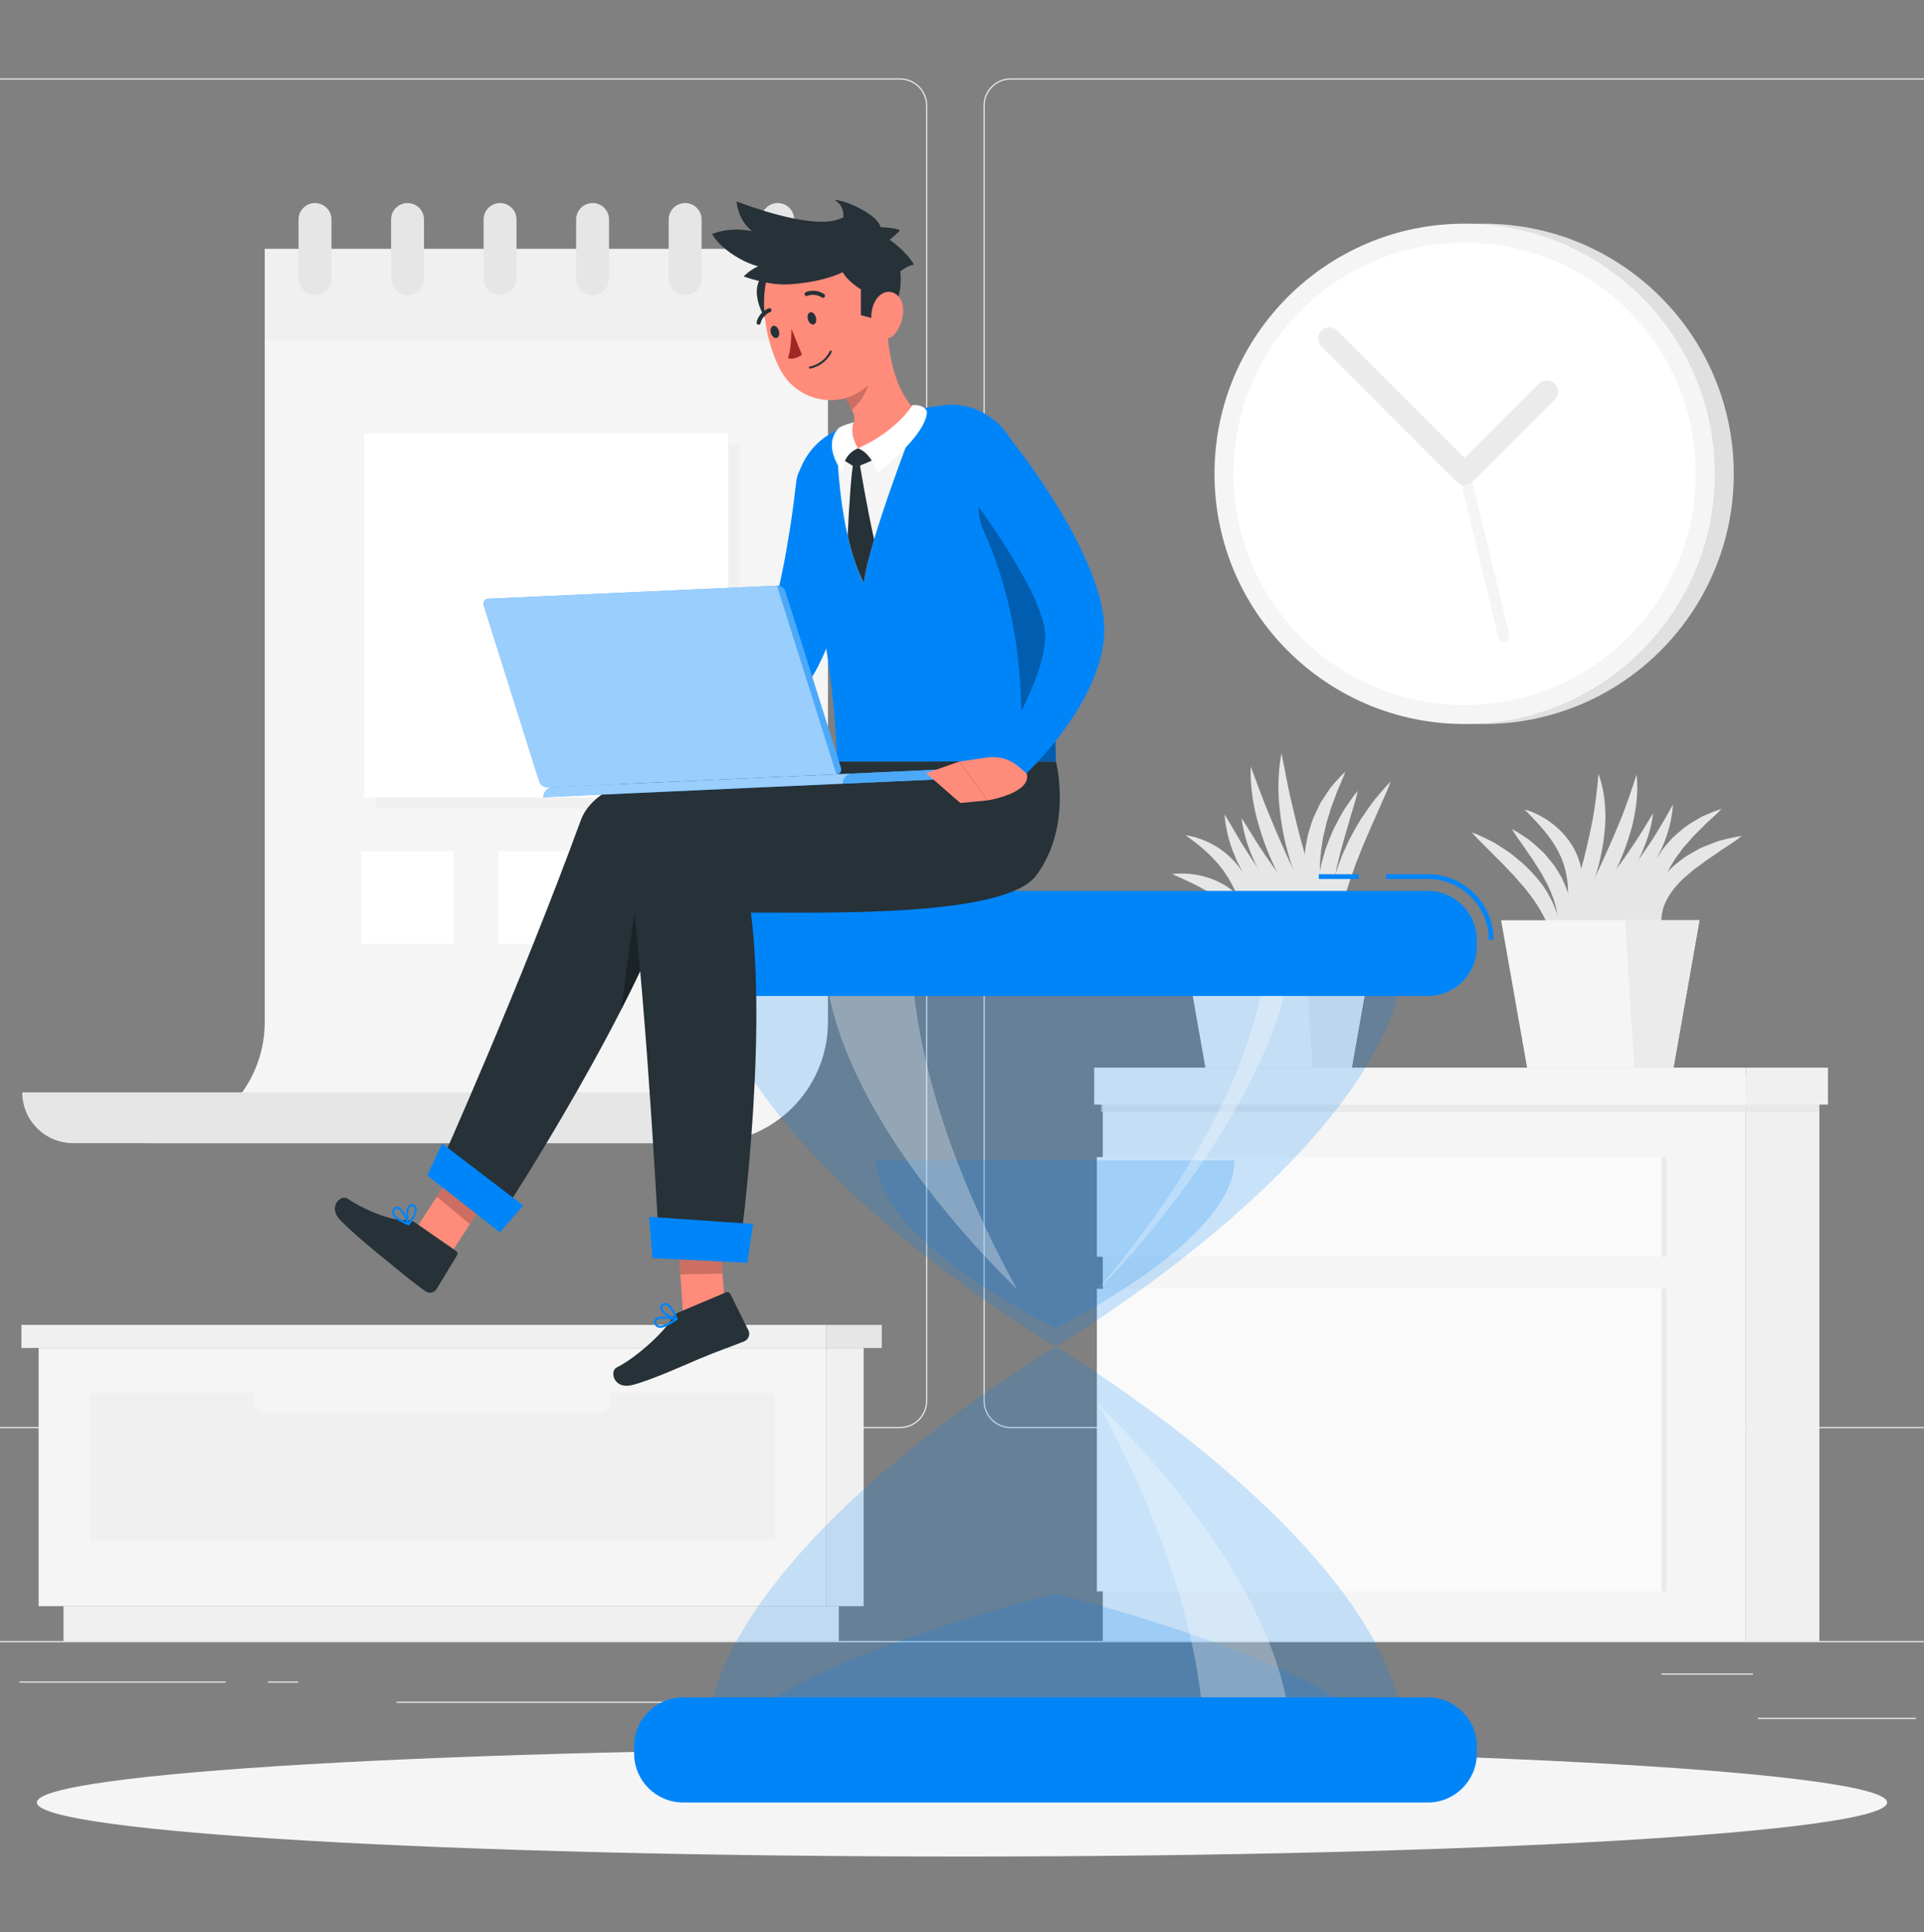 <svg width="250" height="251" viewBox="0 0 250 251" fill="none" xmlns="http://www.w3.org/2000/svg">
<rect x="0" y="0" width="250" height="251" fill="#808080" stroke="none"/>
<g clip-path="url(#clip0_699_7363)">
<path d="M280 213.194H-30V213.349H280V213.194Z" fill="#EBEBEB"/>
<path d="M248.938 223.173H228.402V223.328H248.938V223.173Z" fill="#EBEBEB"/>
<path d="M175.358 224.855H169.969V225.01H175.358V224.855Z" fill="#EBEBEB"/>
<path d="M227.782 217.415H215.883V217.57H227.782V217.415Z" fill="#EBEBEB"/>
<path d="M29.303 218.457H2.523V218.612H29.303V218.457Z" fill="#EBEBEB"/>
<path d="M38.751 218.457H34.824V218.612H38.751V218.457Z" fill="#EBEBEB"/>
<path d="M109.591 221.076H51.512V221.231H109.591V221.076Z" fill="#EBEBEB"/>
<path d="M116.948 185.543H-2.774C-4.725 185.543 -6.312 183.956 -6.312 182.005V13.717C-6.312 11.766 -4.725 10.178 -2.774 10.178H116.948C118.898 10.178 120.486 11.766 120.486 13.717V182.005C120.486 183.956 118.898 185.543 116.948 185.543ZM-2.774 10.333C-4.64 10.333 -6.157 11.851 -6.157 13.717V182.005C-6.157 183.871 -4.64 185.389 -2.774 185.389H116.948C118.813 185.389 120.331 183.871 120.331 182.005V13.717C120.331 11.851 118.813 10.333 116.948 10.333L-2.774 10.333Z" fill="#EBEBEB"/>
<path d="M251.052 185.543H131.331C129.38 185.543 127.793 183.956 127.793 182.005V13.717C127.793 11.766 129.381 10.178 131.331 10.178H251.052C253.004 10.178 254.591 11.766 254.591 13.717V182.005C254.592 183.956 253.004 185.543 251.052 185.543ZM131.331 10.333C129.466 10.333 127.948 11.851 127.948 13.717V182.005C127.948 183.871 129.466 185.389 131.331 185.389H251.052C252.918 185.389 254.436 183.871 254.436 182.005V13.717C254.436 11.851 252.918 10.333 251.052 10.333L131.331 10.333Z" fill="#EBEBEB"/>
<path d="M192.78 94.063C210.731 94.063 225.283 79.511 225.283 61.56C225.283 43.61 210.731 29.058 192.78 29.058C174.829 29.058 160.277 43.61 160.277 61.56C160.277 79.511 174.829 94.063 192.78 94.063Z" fill="#E0E0E0"/>
<path d="M190.311 94.063C208.262 94.063 222.814 79.511 222.814 61.56C222.814 43.61 208.262 29.058 190.311 29.058C172.361 29.058 157.809 43.61 157.809 61.56C157.809 79.511 172.361 94.063 190.311 94.063Z" fill="#F5F5F5"/>
<path d="M211.548 82.8C223.278 71.07 223.278 52.053 211.548 40.323C199.819 28.593 180.801 28.593 169.071 40.323C157.341 52.053 157.341 71.07 169.071 82.8C180.801 94.53 199.819 94.53 211.548 82.8Z" fill="white"/>
<path d="M195.427 83.424C195.099 83.424 194.8 83.2 194.719 82.867L189.603 61.731C189.508 61.341 189.748 60.947 190.139 60.852C190.528 60.756 190.923 60.997 191.018 61.389L196.135 82.524C196.229 82.914 195.989 83.308 195.599 83.403C195.541 83.418 195.484 83.424 195.427 83.424Z" fill="#F5F5F5"/>
<path d="M190.311 63.018C189.937 63.018 189.565 62.876 189.281 62.591L171.704 45.014C171.135 44.446 171.135 43.524 171.704 42.955C172.273 42.386 173.194 42.386 173.763 42.955L190.311 59.502L199.96 49.853C200.529 49.283 201.451 49.283 202.02 49.853C202.588 50.421 202.588 51.343 202.02 51.912L191.34 62.591C191.056 62.876 190.684 63.018 190.311 63.018Z" fill="#EBEBEB"/>
<path d="M107.327 208.667H112.223V175.126H107.327V208.667Z" fill="#F0F0F0"/>
<path d="M8.252 213.192H108.992V208.666H8.252V213.192Z" fill="#F0F0F0"/>
<path d="M107.329 175.126H5.02V208.667H107.329V175.126Z" fill="#F5F5F5"/>
<path d="M100.712 180.963H11.641V200.119H100.712V180.963Z" fill="#F0F0F0"/>
<path d="M34.503 183.531H77.844C78.652 183.531 79.312 182.87 79.312 182.063V181.787C79.312 180.979 78.651 180.318 77.844 180.318H34.503C33.696 180.318 33.035 180.979 33.035 181.787V182.063C33.035 182.871 33.696 183.531 34.503 183.531Z" fill="#F5F5F5"/>
<path d="M2.776 175.125H107.328V172.129H2.776V175.125Z" fill="#F0F0F0"/>
<path d="M114.577 172.13H107.328V175.126H114.577V172.13Z" fill="#E6E6E6"/>
<path d="M236.406 139.712H226.859V213.194H236.406V139.712Z" fill="#F0F0F0"/>
<path d="M143.292 213.194H226.859V139.713H143.292V213.194Z" fill="#F5F5F5"/>
<path d="M142.527 206.744H215.898V167.443H142.527V206.744Z" fill="#FAFAFA"/>
<path d="M142.527 163.271H215.898V150.333H142.527V163.271Z" fill="#FAFAFA"/>
<path opacity="0.7" d="M216.553 167.442H215.898V206.744H216.553V167.442Z" fill="#E6E6E6"/>
<path opacity="0.7" d="M216.553 150.332H215.898V163.271H216.553V150.332Z" fill="#E6E6E6"/>
<path opacity="0.7" d="M236.404 142.812H143.078V144.474H236.404V142.812Z" fill="#E6E6E6"/>
<path d="M237.522 138.707H226.859V143.513H237.522V138.707Z" fill="#F0F0F0"/>
<path d="M142.177 143.513H226.859V138.707H142.177V143.513Z" fill="#F5F5F5"/>
<path d="M173.947 124.56C173.327 123.689 173.038 122.622 172.832 121.573C172.674 120.514 172.594 119.429 172.669 118.36C172.801 116.22 173.267 114.105 174.019 112.126C174.351 111.115 174.834 110.174 175.261 109.209C175.754 108.278 176.255 107.352 176.808 106.461C177.389 105.587 177.984 104.724 178.617 103.892C179.292 103.087 179.959 102.282 180.699 101.536C180.341 102.535 179.909 103.475 179.485 104.414C179.06 105.352 178.68 106.306 178.24 107.223L177.042 110.018L176.492 111.424L176.204 112.121L175.958 112.83C175.242 114.704 174.687 116.616 174.274 118.559C174.064 119.532 173.918 120.516 173.84 121.516C173.762 122.517 173.756 123.529 173.947 124.56Z" fill="#E6E6E6"/>
<path d="M161.907 126.202C161.962 124.614 161.865 123.12 161.518 121.743C161.177 120.368 160.568 119.15 159.7 118.123C158.821 117.101 157.695 116.261 156.425 115.543C155.159 114.809 153.758 114.228 152.309 113.55C153.898 113.381 155.515 113.542 157.073 114.056C157.853 114.311 158.613 114.663 159.33 115.112C160.04 115.572 160.703 116.13 161.273 116.788C162.403 118.115 163.053 119.842 163.12 121.522C163.188 123.202 162.782 124.854 161.907 126.202Z" fill="#E6E6E6"/>
<path d="M162.445 125.986C162.381 124.179 162.235 122.454 161.954 120.779C161.671 119.108 161.255 117.493 160.597 115.998C159.954 114.496 159.079 113.12 157.972 111.882C156.864 110.643 155.522 109.574 154.051 108.509C155.844 108.776 157.589 109.534 159.075 110.693C160.556 111.859 161.75 113.433 162.49 115.181C163.252 116.923 163.573 118.813 163.565 120.656C163.541 122.498 163.222 124.334 162.445 125.986Z" fill="#E6E6E6"/>
<path d="M173.118 122.817C171.736 121.084 170.659 119.15 169.708 117.168C168.773 115.176 168.007 113.102 167.407 110.978C166.792 108.859 166.413 106.667 166.211 104.465C166.02 102.262 166.102 100.024 166.515 97.856C166.968 100.029 167.312 102.134 167.814 104.22C168.304 106.302 168.8 108.371 169.393 110.423C169.971 112.477 170.579 114.527 171.215 116.582C171.843 118.642 172.503 120.695 173.118 122.817Z" fill="#E6E6E6"/>
<path d="M172.562 122.663C170.99 121.182 169.681 119.472 168.481 117.7C167.295 115.917 166.255 114.035 165.362 112.082C164.46 110.133 163.762 108.085 163.23 105.999C162.719 103.907 162.441 101.745 162.516 99.594C163.296 101.61 163.974 103.574 164.774 105.503C165.572 107.428 166.368 109.341 167.24 111.23C168.102 113.122 168.985 115.008 169.886 116.901C170.78 118.8 171.696 120.692 172.562 122.663Z" fill="#E6E6E6"/>
<path d="M174.864 124.645C173.099 123.753 171.532 122.557 170.062 121.265C168.603 119.958 167.269 118.509 166.07 116.949C164.859 115.401 163.845 113.691 162.995 111.913C162.157 110.128 161.567 108.214 161.32 106.264C162.385 107.931 163.327 109.561 164.409 111.118C165.481 112.672 166.551 114.211 167.71 115.698C168.856 117.192 170.029 118.671 171.23 120.147C172.427 121.629 173.651 123.094 174.864 124.645Z" fill="#E6E6E6"/>
<path d="M171.495 122.672C169.786 122.01 168.256 120.982 166.856 119.822C165.456 118.655 164.2 117.312 163.113 115.843C162.551 115.12 162.08 114.332 161.6 113.555C161.178 112.741 160.723 111.948 160.403 111.086C159.68 109.409 159.259 107.602 159.109 105.793C160.081 107.349 160.881 108.891 161.845 110.344C162.284 111.091 162.8 111.789 163.258 112.516C163.771 113.211 164.232 113.935 164.767 114.612C165.789 115.997 166.862 117.349 167.992 118.674C169.117 120.008 170.282 121.314 171.495 122.672Z" fill="#E6E6E6"/>
<path d="M174.137 123.737C173.323 123.216 172.741 122.379 172.289 121.514C171.875 120.63 171.54 119.684 171.393 118.715C171.072 116.778 171.153 114.791 171.554 112.913C171.731 111.965 172.024 111.053 172.299 110.139C172.649 109.253 172.966 108.354 173.389 107.507C173.823 106.665 174.26 105.826 174.76 105.027C175.295 104.244 175.82 103.463 176.425 102.733C176.228 103.673 175.951 104.56 175.682 105.446C175.401 106.325 175.19 107.225 174.903 108.088C174.641 108.96 174.435 109.842 174.172 110.704L173.867 112.012C173.764 112.447 173.635 112.878 173.576 113.317C173.201 115.058 173.005 116.807 173.002 118.557C172.994 119.435 173.077 120.307 173.239 121.179C173.401 122.053 173.668 122.913 174.137 123.737Z" fill="#E6E6E6"/>
<path d="M172.988 121.756C171.601 120.356 170.685 118.529 170.114 116.62C169.561 114.701 169.347 112.653 169.574 110.647C169.608 110.143 169.732 109.652 169.81 109.155L169.956 108.415L170.174 107.695C170.332 107.219 170.47 106.737 170.649 106.271C170.854 105.816 171.068 105.365 171.284 104.918L171.614 104.252L172.016 103.626L172.839 102.4C173.449 101.628 174.12 100.906 174.817 100.232C174.494 101.172 174.065 102.019 173.721 102.899L173.231 104.22L172.978 104.869L172.783 105.537C172.651 105.979 172.517 106.418 172.373 106.851L172.068 108.184L171.909 108.845L171.815 109.518C171.757 109.966 171.646 110.408 171.624 110.859C171.419 112.654 171.474 114.465 171.695 116.281C171.916 118.105 172.344 119.917 172.988 121.756Z" fill="#E6E6E6"/>
<path d="M170.37 121.003L161.484 113.096L162.801 123.827L170.37 121.003Z" fill="#E6E6E6"/>
<path d="M153.25 119.56H179.025L175.65 138.708H156.625L153.25 119.56Z" fill="#F5F5F5"/>
<path d="M169.352 119.56H179.024L175.65 138.708H170.569L169.352 119.56Z" fill="#EBEBEB"/>
<path d="M201.796 124.599C201.919 123.712 201.874 122.87 201.69 122.057C201.512 121.25 201.272 120.476 200.923 119.74C200.245 118.268 199.356 116.896 198.3 115.614C198.069 115.273 197.765 114.979 197.494 114.663C197.219 114.348 196.958 114.023 196.67 113.715C196.07 113.123 195.52 112.478 194.908 111.88C194.287 111.293 193.705 110.652 193.081 110.046C192.461 109.435 191.831 108.826 191.246 108.133C192.085 108.444 192.88 108.84 193.685 109.233C194.478 109.641 195.208 110.153 195.957 110.644C196.336 110.883 196.675 111.178 197.023 111.462C197.373 111.745 197.711 112.041 198.055 112.333C198.697 112.969 199.343 113.609 199.911 114.327C201.068 115.735 201.983 117.41 202.456 119.226C202.696 120.13 202.775 121.088 202.697 122.017C202.608 122.94 202.349 123.875 201.796 124.599Z" fill="#E6E6E6"/>
<path d="M216.289 122C215.638 121.47 215.182 120.708 214.893 119.879C214.729 119.463 214.683 119.019 214.617 118.568C214.599 118.344 214.617 118.118 214.621 117.89C214.63 117.662 214.623 117.428 214.685 117.21C214.997 115.395 216.065 113.827 217.313 112.646C217.626 112.347 217.974 112.102 218.304 111.83C218.646 111.574 218.973 111.294 219.344 111.098C219.708 110.887 220.068 110.672 220.436 110.472C220.62 110.373 220.799 110.264 220.986 110.175L221.561 109.934C221.944 109.775 222.329 109.623 222.716 109.478C223.099 109.326 223.489 109.192 223.892 109.101C224.698 108.908 225.495 108.713 226.316 108.608C225.663 109.139 224.985 109.578 224.315 110.021C223.972 110.225 223.646 110.457 223.325 110.689C223 110.917 222.674 111.138 222.347 111.353C221.672 111.757 221.096 112.273 220.461 112.704C220.136 112.914 219.864 113.173 219.579 113.419C219.298 113.665 218.988 113.888 218.726 114.148C217.654 115.168 216.754 116.291 216.253 117.599C216.111 117.923 216.064 118.269 215.964 118.616C215.934 118.967 215.857 119.332 215.881 119.701C215.875 120.446 216.018 121.216 216.289 122Z" fill="#E6E6E6"/>
<path d="M215.625 122.001C214.495 120.608 213.939 118.766 213.894 116.913C213.844 115.048 214.369 113.166 215.279 111.539L216.024 110.359C216.31 109.997 216.614 109.65 216.915 109.303L217.372 108.788L217.886 108.339C218.229 108.04 218.577 107.75 218.926 107.464C219.663 106.946 220.435 106.485 221.21 106.056C222.033 105.703 222.846 105.351 223.69 105.089C223.074 105.749 222.426 106.318 221.79 106.887C221.196 107.507 220.585 108.087 220.001 108.679C219.732 108.996 219.461 109.308 219.186 109.612L218.772 110.066L218.415 110.56C218.179 110.888 217.921 111.2 217.692 111.529L217.075 112.552C216.306 113.937 215.75 115.419 215.507 117.007C215.256 118.594 215.283 120.265 215.625 122.001Z" fill="#E6E6E6"/>
<path d="M202.586 122.916C203.097 120.998 203.66 119.153 204.197 117.306C204.74 115.464 205.263 113.633 205.749 111.798C206.214 109.958 206.632 108.118 206.99 106.253C207.314 104.382 207.532 102.507 207.703 100.521C208.39 102.388 208.615 104.412 208.604 106.411C208.537 108.408 208.235 110.392 207.745 112.317C207.234 114.236 206.551 116.101 205.706 117.886C204.845 119.661 203.864 121.387 202.586 122.916Z" fill="#E6E6E6"/>
<path d="M203.234 122.609C204.04 120.718 204.908 118.912 205.762 117.105C206.621 115.303 207.481 113.515 208.309 111.72C209.123 109.919 209.922 108.119 210.661 106.286C211.385 104.446 212.03 102.588 212.653 100.623C212.892 102.67 212.648 104.754 212.209 106.768C211.733 108.775 211.028 110.716 210.181 112.582C209.322 114.442 208.305 116.221 207.162 117.911C206.004 119.589 204.747 121.208 203.234 122.609Z" fill="#E6E6E6"/>
<path d="M200.711 124.969C201.918 123.305 203.168 121.738 204.404 120.167C205.644 118.602 206.881 117.052 208.09 115.487C209.285 113.913 210.466 112.337 211.596 110.715C212.712 109.083 213.756 107.417 214.802 105.641C214.578 107.69 213.875 109.666 212.997 111.531C212.085 113.381 210.966 115.116 209.723 116.745C208.47 118.366 207.082 119.874 205.59 121.266C204.084 122.643 202.498 123.939 200.711 124.969Z" fill="#E6E6E6"/>
<path d="M204.504 122.267C205.686 120.781 206.875 119.38 208.035 117.962C209.2 116.552 210.333 115.137 211.434 113.704C212.537 112.271 213.56 110.794 214.565 109.288C215.568 107.774 216.433 106.193 217.382 104.536C217.266 106.43 216.756 108.305 215.994 110.055C215.209 111.793 214.235 113.452 213.074 114.955C211.915 116.46 210.615 117.849 209.192 119.092C207.757 120.319 206.227 121.449 204.504 122.267Z" fill="#E6E6E6"/>
<path d="M201.473 123.994C202.205 122.538 202.457 121.053 202.414 119.633C202.359 118.207 201.946 116.83 201.334 115.509L201.125 115.006L200.856 114.522L200.337 113.539C199.924 112.914 199.548 112.258 199.122 111.621C198.667 111.006 198.258 110.342 197.8 109.703C197.34 109.065 196.87 108.426 196.453 107.709C197.176 108.085 197.846 108.539 198.525 108.994C199.185 109.469 199.769 110.04 200.375 110.592C200.685 110.862 200.928 111.2 201.199 111.51C201.466 111.826 201.727 112.148 201.98 112.477L202.644 113.546L202.961 114.091L203.22 114.675C203.93 116.209 204.3 117.999 204.028 119.737C203.749 121.453 202.869 123.099 201.473 123.994Z" fill="#E6E6E6"/>
<path d="M202.624 122.014C203.144 120.399 203.508 118.831 203.666 117.283C203.823 115.739 203.73 114.229 203.338 112.807C203.149 112.093 202.881 111.4 202.535 110.735C202.202 110.065 201.797 109.417 201.333 108.794C200.416 107.535 199.288 106.372 198.094 105.157C199.731 105.636 201.25 106.512 202.541 107.712C203.192 108.306 203.762 109.004 204.238 109.772C204.722 110.534 205.087 111.383 205.327 112.263C205.813 114.028 205.75 115.911 205.25 117.599C204.743 119.285 203.876 120.842 202.624 122.014Z" fill="#E6E6E6"/>
<path d="M205.652 120.548L215.352 111.235L214.962 120.367L205.652 120.548Z" fill="#E6E6E6"/>
<path d="M195.051 119.56H220.826L217.451 138.708H198.426L195.051 119.56Z" fill="#F5F5F5"/>
<path d="M211.152 119.56H220.825L217.45 138.708H212.369L211.152 119.56Z" fill="#EBEBEB"/>
<path d="M34.4 32.353V132.76C34.4 141.459 27.348 148.512 18.648 148.512H91.83C100.529 148.512 107.582 141.459 107.582 132.76V32.353H34.4Z" fill="#F5F5F5"/>
<path d="M96.081 57.776H48.809V105.048H96.081V57.776Z" fill="#F0F0F0"/>
<path d="M94.624 56.321H47.352V103.593H94.624V56.321Z" fill="white"/>
<path d="M58.965 110.595H46.941V122.618H58.965V110.595Z" fill="white"/>
<path d="M94.625 110.595H82.602V122.618H94.625V110.595Z" fill="white"/>
<path d="M76.797 110.595H64.773V122.618H76.797V110.595Z" fill="white"/>
<path d="M34.398 32.353V44.306H107.58V32.353H34.398Z" fill="#F0F0F0"/>
<path d="M38.793 28.516V36.193C38.793 37.374 39.75 38.331 40.931 38.331C42.111 38.331 43.069 37.374 43.069 36.193V28.516C43.069 27.335 42.111 26.378 40.931 26.378C39.75 26.378 38.793 27.335 38.793 28.516Z" fill="#E6E6E6"/>
<path d="M98.914 28.516V36.193C98.914 37.374 99.871 38.331 101.052 38.331C102.232 38.331 103.19 37.374 103.19 36.193V28.516C103.19 27.335 102.232 26.378 101.052 26.378C99.871 26.378 98.914 27.335 98.914 28.516Z" fill="#E6E6E6"/>
<path d="M86.887 28.516V36.193C86.887 37.374 87.844 38.331 89.025 38.331C90.205 38.331 91.162 37.374 91.162 36.193V28.516C91.162 27.335 90.205 26.378 89.025 26.378C87.844 26.378 86.887 27.335 86.887 28.516Z" fill="#E6E6E6"/>
<path d="M74.863 28.516V36.193C74.863 37.374 75.821 38.331 77.001 38.331C78.181 38.331 79.139 37.374 79.139 36.193V28.516C79.139 27.335 78.181 26.378 77.001 26.378C75.82 26.378 74.863 27.335 74.863 28.516Z" fill="#E6E6E6"/>
<path d="M62.84 28.516V36.193C62.84 37.374 63.797 38.331 64.978 38.331C66.158 38.331 67.115 37.374 67.115 36.193V28.516C67.115 27.335 66.158 26.378 64.978 26.378C63.797 26.378 62.84 27.335 62.84 28.516Z" fill="#E6E6E6"/>
<path d="M50.816 28.516V36.193C50.816 37.374 51.774 38.331 52.954 38.331C54.135 38.331 55.092 37.374 55.092 36.193V28.516C55.092 27.335 54.135 26.378 52.954 26.378C51.773 26.378 50.816 27.335 50.816 28.516Z" fill="#E6E6E6"/>
<path d="M85.239 141.923C85.239 145.562 88.189 148.513 91.829 148.513H85.239H9.485C5.845 148.513 2.895 145.562 2.895 141.923H85.239Z" fill="#E6E6E6"/>
<path d="M125 241.194C191.391 241.194 245.211 238.051 245.211 234.174C245.211 230.296 191.391 227.153 125 227.153C58.609 227.153 4.789 230.296 4.789 234.174C4.789 238.051 58.609 241.194 125 241.194Z" fill="#F5F5F5"/>
<path opacity="0.2" d="M137.144 174.96C137.144 174.96 91.578 201.861 91.578 227.349H182.711C182.711 201.861 137.144 174.96 137.144 174.96Z" fill="#0085F9"/>
<path opacity="0.2" d="M137.146 207.057C137.146 207.057 95.074 217.476 95.074 227.349H179.218C179.218 217.476 137.146 207.057 137.146 207.057Z" fill="#0085F9"/>
<path opacity="0.3" d="M142.676 182.39C151.227 190.799 167.859 209.445 167.859 227.349H156.459C156.459 209.444 147.354 190.799 142.676 182.39Z" fill="white"/>
<path opacity="0.2" d="M137.144 174.959C137.144 174.959 91.578 148.058 91.578 122.569H182.711C182.711 148.058 137.144 174.959 137.144 174.959Z" fill="#0085F9"/>
<path opacity="0.2" d="M137.144 172.502C137.144 172.502 113.879 161.328 113.879 150.74H160.409C160.409 161.327 137.144 172.502 137.144 172.502Z" fill="#0085F9"/>
<path opacity="0.3" d="M132.175 167.529C123.623 159.119 106.992 140.474 106.992 122.569H118.392C118.392 140.474 127.497 159.119 132.175 167.529Z" fill="white"/>
<path opacity="0.3" d="M142.676 167.529C151.227 159.119 167.442 138.317 167.859 122.569H164.818C163.393 141.768 149.444 159.392 142.676 167.529Z" fill="white"/>
<path d="M176.53 113.575H171.363V114.195H176.53V113.575Z" fill="#0085F9"/>
<path d="M194.064 122.093H193.444C193.444 117.738 189.901 114.195 185.547 114.195H180.098V113.575H185.547C190.243 113.575 194.064 117.396 194.064 122.093Z" fill="#0085F9"/>
<path d="M185.545 129.396H88.747C85.255 129.396 82.398 126.54 82.398 123.048V122.092C82.398 118.601 85.255 115.744 88.747 115.744H185.545C189.037 115.744 191.894 118.6 191.894 122.092V123.048C191.893 126.54 189.037 129.396 185.545 129.396Z" fill="#0085F9"/>
<path d="M185.545 220.522H88.747C85.255 220.522 82.398 223.379 82.398 226.871V227.826C82.398 231.317 85.255 234.174 88.747 234.174H185.545C189.037 234.174 191.894 231.318 191.894 227.826V226.871C191.893 223.379 189.037 220.522 185.545 220.522Z" fill="#0085F9"/>
<path d="M57.246 164.909L53.043 161.178L60.207 150.169L64.409 153.9L57.246 164.909Z" fill="#FF8B7B"/>
<path d="M53.911 158.811L59.257 162.52C59.452 162.655 59.505 162.892 59.385 163.09L56.71 167.5C56.432 167.957 55.733 168.087 55.29 167.768C53.451 166.445 52.742 165.803 50.514 164.008C49.143 162.903 45.878 160.246 44.192 158.495C42.542 156.782 44.285 155.125 45.156 155.717C47.218 157.119 50.813 158.658 52.889 158.535C53.263 158.513 53.626 158.614 53.911 158.811Z" fill="#263238"/>
<path opacity="0.2" d="M64.41 153.904L60.205 150.172L56.758 155.474L61.066 159.048L64.41 153.904Z" fill="black"/>
<path d="M107.174 98.928C107.174 98.928 78.966 97.003 75.468 106.563C67.515 128.295 57.164 151.357 57.164 151.357L65.503 157.374C65.503 157.374 83.084 130.502 88.426 113.245C99.276 115.878 118.892 118.133 125.213 110.879C130.605 104.692 126.569 98.929 126.569 98.929L107.174 98.928Z" fill="#263238"/>
<path opacity="0.3" d="M83.01 115.827C82.354 118.476 81.358 126.081 80.738 131.123C82.105 128.468 83.411 125.777 84.584 123.147L83.01 115.827Z" fill="black"/>
<path d="M64.95 160.098L55.516 152.706L57.444 148.566L67.99 156.621L64.95 160.098Z" fill="#0085F9"/>
<path d="M51.648 158.469C52.088 158.774 52.637 159.021 53.034 159.178C53.084 159.198 53.141 159.187 53.178 159.15C53.217 159.112 53.228 159.056 53.211 159.007C53.132 158.796 52.423 156.94 51.684 156.765C51.513 156.724 51.348 156.771 51.208 156.901C50.977 157.113 50.883 157.348 50.93 157.599C50.989 157.917 51.279 158.214 51.648 158.469ZM52.841 158.806C51.872 158.385 51.264 157.924 51.194 157.549C51.166 157.393 51.23 157.247 51.39 157.098C51.465 157.03 51.538 157.008 51.621 157.028C52.019 157.122 52.533 158.072 52.841 158.806Z" fill="#0085F9"/>
<path d="M53.009 159.164C53.027 159.176 53.047 159.184 53.069 159.187C53.115 159.193 53.161 159.176 53.191 159.14C53.235 159.085 54.292 157.79 54.132 156.994C54.09 156.78 53.967 156.618 53.77 156.513C53.532 156.387 53.306 156.408 53.135 156.57C52.665 157.012 52.685 158.498 52.964 159.109C52.974 159.132 52.99 159.151 53.009 159.164ZM53.697 156.784C53.789 156.848 53.845 156.934 53.867 157.047C53.963 157.522 53.458 158.333 53.132 158.776C52.961 158.139 53.011 157.057 53.319 156.766C53.378 156.71 53.468 156.659 53.643 156.751C53.663 156.762 53.681 156.773 53.697 156.784Z" fill="#0085F9"/>
<path d="M94.309 171.416L88.883 172.502L87.879 157.972L93.392 158.147L94.309 171.416Z" fill="#FF8B7B"/>
<path d="M88.144 170.515L94.329 167.902C94.554 167.807 94.79 167.891 94.896 168.105L97.263 172.872C97.508 173.366 97.235 174.048 96.713 174.258C94.544 175.131 93.462 175.439 90.742 176.588C89.069 177.294 84.559 179.343 82.125 179.946C79.743 180.536 79.162 178.123 80.141 177.651C82.458 176.532 86.3 173.131 87.339 171.254C87.527 170.915 87.815 170.654 88.144 170.515Z" fill="#263238"/>
<path d="M86.598 172.299C87.107 172.085 87.625 171.742 87.982 171.483C88.027 171.451 88.048 171.395 88.037 171.342C88.025 171.288 87.983 171.246 87.93 171.234C87.702 171.187 85.694 170.779 85.133 171.327C85.002 171.454 84.952 171.623 84.988 171.816C85.045 172.136 85.198 172.347 85.442 172.445C85.752 172.569 86.172 172.479 86.598 172.299ZM87.551 171.446C86.648 172.058 85.911 172.334 85.546 172.187C85.394 172.126 85.301 171.989 85.261 171.767C85.242 171.665 85.263 171.588 85.327 171.527C85.629 171.232 86.74 171.309 87.551 171.446Z" fill="#0085F9"/>
<path d="M87.953 171.498C87.973 171.489 87.991 171.476 88.006 171.459C88.036 171.422 88.046 171.372 88.031 171.326C88.008 171.257 87.463 169.621 86.681 169.321C86.471 169.239 86.262 169.257 86.062 169.371C85.821 169.509 85.714 169.717 85.761 169.956C85.887 170.61 87.193 171.412 87.88 171.507C87.905 171.511 87.93 171.507 87.953 171.498ZM86.258 169.584C86.365 169.539 86.471 169.538 86.581 169.58C87.047 169.76 87.475 170.647 87.681 171.176C87.032 170.974 86.117 170.332 86.033 169.903C86.017 169.821 86.022 169.714 86.199 169.613C86.219 169.602 86.239 169.592 86.258 169.584Z" fill="#0085F9"/>
<path opacity="0.2" d="M93.395 158.15L87.879 157.976L88.406 165.563L93.903 165.463L93.395 158.15Z" fill="black"/>
<path d="M120.881 98.93C120.881 98.93 80.563 102.741 82.031 114.877C84.149 132.381 85.7 163.025 85.7 163.025L95.975 163.428C95.975 163.428 99.827 136.482 97.573 118.56C108.007 118.56 130.672 119.108 134.659 113.719C139.394 107.321 137.201 98.93 137.201 98.93H120.881Z" fill="#263238"/>
<path d="M97.108 164.061L84.775 163.449L84.332 158.082L97.856 159.016L97.108 164.061Z" fill="#0085F9"/>
<path d="M111.932 63.397C111.843 64.506 111.748 65.494 111.612 66.53C111.483 67.554 111.341 68.574 111.185 69.594C110.883 71.636 110.478 73.666 110.019 75.705C109.535 77.738 108.995 79.779 108.286 81.827C107.563 83.872 106.752 85.935 105.478 88.031C104.827 89.076 104.071 90.144 102.979 91.183C102.686 91.462 102.436 91.657 102.182 91.857C101.927 92.067 101.671 92.243 101.414 92.424C100.902 92.784 100.386 93.103 99.868 93.387C97.802 94.528 95.752 95.305 93.698 95.912C92.675 96.223 91.649 96.482 90.624 96.708C89.601 96.94 88.577 97.136 87.551 97.296C85.49 97.627 83.477 97.846 81.347 97.917C80.175 97.956 79.193 97.038 79.154 95.866C79.121 94.904 79.735 94.069 80.604 93.78L80.687 93.753C84.311 92.551 88.025 91.248 91.365 89.686C93.031 88.899 94.628 88.045 95.943 87.094C96.27 86.856 96.578 86.615 96.858 86.376C96.995 86.255 97.14 86.138 97.256 86.016C97.382 85.894 97.511 85.77 97.57 85.697C97.891 85.334 98.274 84.751 98.619 84.08C99.32 82.721 99.931 81.046 100.425 79.313C100.926 77.573 101.361 75.755 101.722 73.906C102.105 72.06 102.404 70.177 102.708 68.29C103.001 66.42 103.24 64.457 103.453 62.657L103.465 62.556C103.742 60.223 105.858 58.556 108.191 58.833C110.469 59.102 112.11 61.132 111.932 63.397Z" fill="#0085F9"/>
<path d="M81.49 92.678L78.383 92.874L80.865 98.579C80.865 98.579 86.229 98.457 86.118 95.816L85.149 94.553C84.319 93.471 82.967 92.778 81.49 92.678Z" fill="#FF8B7B"/>
<path d="M74.992 93.331L77.672 98.578H80.862L78.38 92.873L74.992 93.331Z" fill="#FF8B7B"/>
<path d="M111.483 54.606L117.481 53.378L122.251 52.688C122.934 52.588 123.627 52.535 124.315 52.597C128.022 52.933 131.207 55.523 132.217 59.194C133.411 63.531 134.491 68.857 135.321 73.577C136.474 80.129 137.075 89.978 137.201 98.929H108.775C108.179 82.719 104.708 72.262 103.536 65.792C102.808 61.771 104.864 57.761 108.553 56.003L111.483 54.606Z" fill="#0085F9"/>
<path d="M108.773 58.171C108.841 60.837 109.381 70.344 112.249 75.744C112.755 70.682 118.762 55.269 118.762 55.269L108.773 58.171Z" fill="#F5F5F5"/>
<path opacity="0.3" d="M135.966 78.023C135.967 78.024 135.968 78.025 135.969 78.026C135.957 77.925 135.944 77.828 135.931 77.728C135.913 77.576 135.894 77.428 135.874 77.277C135.843 77.037 135.812 76.799 135.781 76.564C135.75 76.341 135.721 76.119 135.689 75.9C135.658 75.683 135.626 75.472 135.595 75.26C135.568 75.085 135.543 74.907 135.515 74.736C135.453 74.341 135.39 73.954 135.325 73.58C135.12 72.418 134.9 71.218 134.667 70.007C134.661 69.973 134.654 69.939 134.648 69.905C134.414 68.694 134.169 67.472 133.911 66.259C133.906 66.232 133.9 66.206 133.894 66.178C133.784 65.662 133.672 65.149 133.558 64.639C133.515 64.447 133.472 64.257 133.428 64.067C133.353 63.736 133.278 63.409 133.201 63.083C133.14 62.825 133.079 62.567 133.018 62.312C133.005 62.26 132.993 62.206 132.98 62.154H132.979C132.732 61.133 132.478 60.138 132.218 59.194L127.909 56.925C128.404 58.831 128.878 60.921 129.325 63.068C128.788 63.348 128.33 63.685 127.91 64.076C126.883 64.997 126.916 66.951 127.946 69.261C130.877 75.835 132.322 82.982 132.635 90.173C132.763 93.094 132.844 96.052 132.882 98.923L137.203 98.929C137.099 91.823 136.702 84.161 135.966 78.023Z" fill="black"/>
<path d="M115.246 42.657L112.815 46.368L109.506 51.427C109.733 51.545 110.238 52.339 110.529 52.924C111.133 54.143 111.633 55.054 109.076 56.798C108.528 57.171 108.509 57.762 108.633 58.413C108.784 59.203 109.247 60.033 112.008 59.545C115.205 58.981 117.345 57.291 118.936 55.7C119.856 54.78 119.645 54.087 118.759 53.135C116.248 50.438 115.498 46.131 115.246 42.657Z" fill="#FF8B7B"/>
<path d="M109.395 59.639L111.153 60.741L114.004 59.531C113.31 58.906 112.542 58.38 111.493 58.237C110.661 58.478 110.003 59.018 109.395 59.639Z" fill="#263238"/>
<path d="M111.492 58.238C112.8 58.778 113.458 59.993 114.05 61.398C114.05 61.398 120.321 56.644 120.452 53.514C120.115 52.45 118.546 52.636 118.546 52.636C118.546 52.636 116.638 55.943 111.492 58.238Z" fill="white"/>
<path d="M111.489 58.237C110.182 58.777 109.502 59.939 109.502 61.345C109.502 61.345 106.714 58.071 108.984 55.599C109.502 55.227 110.928 54.868 110.928 54.868C110.928 54.868 110.249 56.228 111.489 58.237Z" fill="white"/>
<path d="M111.702 60.227C111.702 60.227 111.222 60.227 110.9 60.227C110.645 60.676 110.281 66.489 110.141 69.581C110.56 71.452 111.107 73.281 111.817 74.847C111.829 74.865 111.835 74.89 111.847 74.908C111.89 75.005 111.932 75.103 111.981 75.193C112.066 75.382 112.157 75.564 112.254 75.74C112.388 74.416 112.898 72.369 113.585 70.079C112.746 66.495 111.702 60.227 111.702 60.227Z" fill="#263238"/>
<path opacity="0.2" d="M110.319 50.185L112.349 46.58C112.391 46.67 112.439 46.773 112.487 46.877C112.646 47.264 112.805 47.747 112.923 48.258C113.296 49.861 112.052 52.146 110.685 53.238C110.63 53.134 110.581 53.031 110.526 52.927C110.271 52.402 109.836 51.712 109.587 51.49C109.56 51.463 109.532 51.442 109.504 51.428L110.319 50.185Z" fill="black"/>
<path d="M100.41 42.438C99.919 40.233 103.422 37.193 103.422 37.193L99.274 35.743C97.403 37.1 98.618 40.941 100.41 42.438Z" fill="#263238"/>
<path d="M114.39 36.088C115.367 41.589 116.215 44.75 114.179 48.28C111.117 53.59 103.905 52.953 101.324 47.91C99 43.37 97.793 35.136 102.518 31.523C107.172 27.964 113.413 30.586 114.39 36.088Z" fill="#FF8B7B"/>
<path d="M114.463 41.655L111.862 40.942V37.591C111.862 37.591 108.568 35.705 109.082 33.406C109.308 31.856 110.14 29.565 110.14 29.565C110.14 29.565 115.359 29.229 116.944 29.896C116.669 30.288 115.601 31.149 115.601 31.149C115.601 31.149 117.657 32.527 118.764 34.387C117.976 34.456 116.977 35.248 116.977 35.248C116.977 35.248 117.667 39.83 114.463 41.655Z" fill="#263238"/>
<path d="M108.469 25.993C110.384 27.192 109.274 29.401 109.274 29.401L114.403 29.511C114.13 27.889 109.685 25.909 108.469 25.993Z" fill="#263238"/>
<path d="M110.469 34.533C110.105 35.567 105.952 36.829 102.165 36.953C99.616 37.037 96.635 35.915 96.635 35.915C96.635 35.915 97.305 35.162 98.514 34.593C96.224 34.025 93.326 32.015 92.531 30.384C94.6 29.649 96.163 29.765 97.688 30.021C95.75 28.367 95.724 26.172 95.724 26.172C95.724 26.172 105.417 30.018 109.15 28.423C113.209 26.689 116.288 29.942 113.622 32.424C110.956 34.906 110.469 34.533 110.469 34.533Z" fill="#263238"/>
<path d="M117.352 40.072C117.412 41.392 116.914 42.623 116.243 43.419C115.233 44.618 113.676 43.662 113.315 42.166C112.991 40.82 113.411 38.742 114.733 38.098C116.036 37.465 117.284 38.562 117.352 40.072Z" fill="#FF8B7B"/>
<path d="M106.001 41.178C106.143 41.609 106.032 42.041 105.754 42.142C105.476 42.244 105.136 41.978 104.995 41.547C104.854 41.117 104.965 40.685 105.242 40.583C105.52 40.481 105.86 40.748 106.001 41.178Z" fill="#263238"/>
<path d="M101.193 42.943C101.334 43.373 101.223 43.805 100.945 43.907C100.668 44.009 100.328 43.743 100.186 43.312C100.045 42.882 100.156 42.45 100.434 42.348C100.712 42.246 101.051 42.513 101.193 42.943Z" fill="#263238"/>
<path d="M102.837 42.715C102.837 42.715 102.87 45.135 102.391 46.523C103.252 46.836 104.203 46.094 104.203 46.094L102.837 42.715Z" fill="#A02724"/>
<path d="M105.782 47.749C107.468 47.166 108.047 45.789 108.073 45.725C108.101 45.657 108.068 45.58 108 45.552C107.932 45.524 107.854 45.557 107.827 45.625C107.82 45.641 107.163 47.21 105.218 47.632C105.145 47.648 105.1 47.718 105.117 47.79C105.132 47.862 105.203 47.907 105.275 47.891C105.453 47.852 105.622 47.804 105.782 47.749Z" fill="#263238"/>
<path d="M107.067 38.663C107.105 38.643 107.138 38.612 107.164 38.572C107.243 38.449 107.207 38.284 107.084 38.205C105.861 37.419 104.741 37.937 104.694 37.96C104.564 38.007 104.505 38.181 104.569 38.314C104.632 38.447 104.79 38.502 104.923 38.44C104.969 38.419 105.836 38.035 106.796 38.652C106.881 38.707 106.985 38.708 107.067 38.663Z" fill="#263238"/>
<path d="M100.241 40.333C100.246 40.289 100.24 40.244 100.222 40.201C100.166 40.066 100.01 40.001 99.875 40.057C98.532 40.615 98.32 41.83 98.312 41.882C98.276 42.016 98.385 42.163 98.531 42.187C98.676 42.21 98.812 42.112 98.836 41.968C98.845 41.917 99.024 40.986 100.079 40.549C100.171 40.51 100.23 40.426 100.241 40.333Z" fill="#263238"/>
<path d="M130.891 56.524C131.575 57.365 132.172 58.125 132.778 58.942C133.382 59.745 133.967 60.56 134.541 61.385C135.696 63.029 136.781 64.73 137.834 66.469C138.861 68.228 139.864 70.016 140.749 71.928C141.628 73.84 142.45 75.834 143.01 78.117C143.28 79.266 143.488 80.502 143.494 81.915C143.483 83.308 143.262 84.534 142.945 85.692C142.301 87.99 141.352 89.969 140.269 91.793C139.735 92.709 139.159 93.581 138.558 94.424C137.962 95.27 137.337 96.085 136.686 96.871C135.38 98.457 134.033 99.907 132.477 101.324C131.61 102.113 130.267 102.049 129.479 101.183C128.835 100.475 128.759 99.452 129.223 98.671L129.278 98.579C131.157 95.421 133.014 92.081 134.32 88.818C134.968 87.186 135.489 85.552 135.704 84.074C135.805 83.344 135.849 82.638 135.789 82.097C135.74 81.575 135.596 80.895 135.363 80.176C134.893 78.725 134.187 77.144 133.351 75.591C132.526 74.031 131.593 72.463 130.604 70.92C129.623 69.367 128.572 67.838 127.507 66.312L125.88 64.044C125.336 63.306 124.766 62.521 124.249 61.845L124.211 61.796C122.783 59.929 123.14 57.259 125.006 55.831C126.836 54.429 129.444 54.749 130.891 56.524Z" fill="#0085F9"/>
<path d="M71.821 102.258L124.57 99.871C125.262 99.839 125.854 100.379 125.886 101.073L70.618 103.574C70.588 102.881 71.129 102.29 71.821 102.258Z" fill="#0085F9"/>
<g opacity="0.6">
<path d="M71.821 102.258L124.57 99.871C125.262 99.839 125.854 100.379 125.886 101.073L70.618 103.574C70.588 102.881 71.129 102.29 71.821 102.258Z" fill="white"/>
</g>
<path d="M63.425 77.784L100.952 76.085C101.411 76.064 101.9 76.415 102.042 76.868L109.247 99.732C109.389 100.185 109.133 100.57 108.675 100.59L71.147 102.289C70.687 102.31 70.199 101.959 70.057 101.505L62.852 78.642C62.709 78.189 62.965 77.805 63.425 77.784Z" fill="#0085F9"/>
<path opacity="0.6" d="M63.425 77.784L100.952 76.085C101.411 76.064 101.9 76.415 102.042 76.868L109.247 99.732C109.389 100.185 109.133 100.57 108.675 100.59L71.147 102.289C70.687 102.31 70.199 101.959 70.057 101.505L62.852 78.642C62.709 78.189 62.965 77.805 63.425 77.784Z" fill="white"/>
<path opacity="0.5" d="M102.043 76.869L109.247 99.732C109.39 100.186 109.134 100.57 108.675 100.59L100.953 76.085C101.412 76.064 101.9 76.415 102.043 76.869Z" fill="#0085F9"/>
<path opacity="0.5" d="M110.7 100.499L124.571 99.871C125.263 99.839 125.855 100.379 125.887 101.073L109.497 101.814C109.466 101.122 110.007 100.53 110.7 100.499Z" fill="#0085F9"/>
<path d="M128.223 98.418L124.676 98.938L128.309 103.987C128.309 103.987 134.079 103.062 133.412 100.504L132.198 99.476C131.156 98.594 129.688 98.204 128.223 98.418Z" fill="#FF8B7B"/>
<path d="M120.336 100.447L124.783 104.325L128.309 103.987L124.675 98.938L120.336 100.447Z" fill="#FF8B7B"/>
</g>
<defs>
<clipPath id="clip0_699_7363">
<rect width="250" height="250" fill="white" transform="translate(0 0.058)"/>
</clipPath>
</defs>
</svg>

